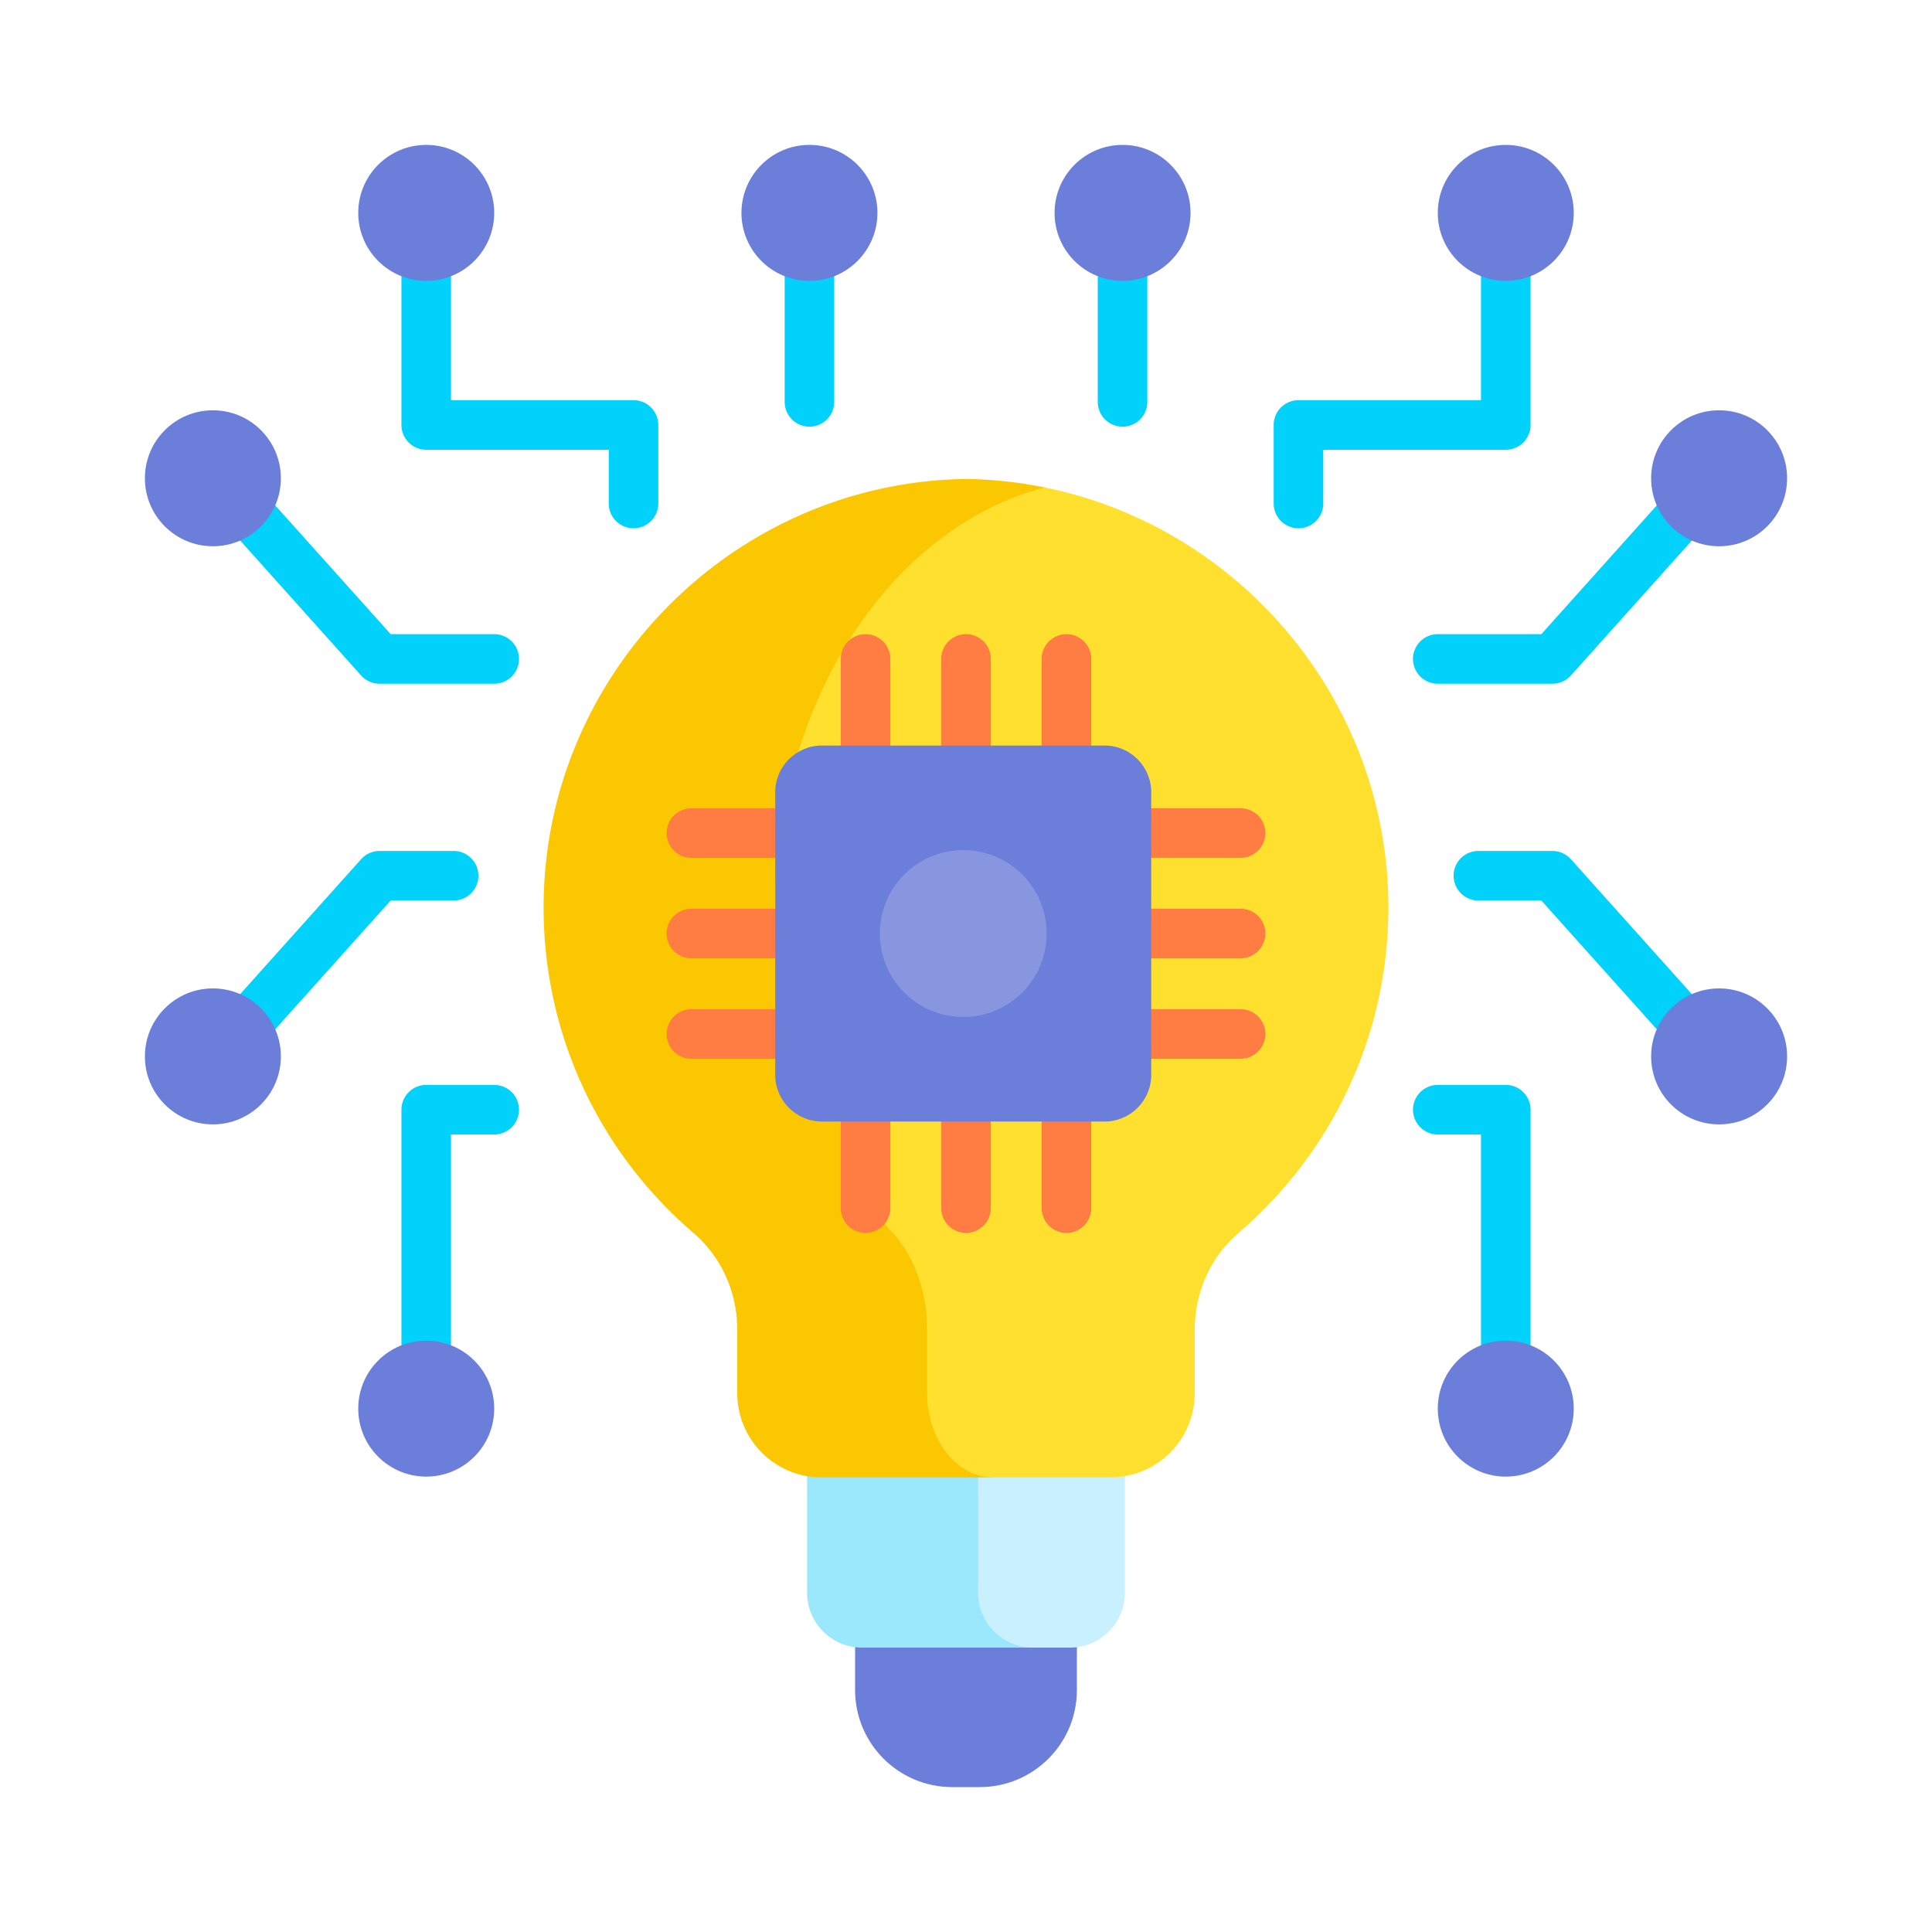 <svg xmlns="http://www.w3.org/2000/svg" version="1.1" xmlns:xlink="http://www.w3.org/1999/xlink" width="512" height="512" x="0" y="0" viewBox="0 0 512 512" style="enable-background:new 0 0 512 512" xml:space="preserve" class=""><g transform="matrix(0.85,0,0,0.85,38.4,38.4)"><path fill="#6b7ed9" d="M282.656 460.088h-52.077l-9.157 8.276v13.357c0 16.723 13.556 30.279 30.28 30.279h8.596c16.723 0 30.28-13.557 30.28-30.279v-13.357z" opacity="1" data-original="#6b7ed9"></path><path fill="#9be8fd" d="M268.096 407.291h-52.712l-8.929 7.756v36.334c0 9.463 7.672 17.135 17.135 17.135h53.312z" opacity="1" data-original="#9be8fd"></path><path fill="#c9f0fe" d="M297.083 407.291h-26.755l-10.56 8.144v35.945c0 9.463 7.67 17.134 17.132 17.135h11.51c9.463 0 17.135-7.672 17.135-17.135v-36.334z" opacity="1" data-original="#c9f0fe"></path><path fill="#fbc700" d="M264.465 415.435h-53.531c-14.495 0-26.247-11.751-26.247-26.247v-19.824c0-11.54-4.885-22.623-13.65-30.13-28.504-24.415-46.606-60.625-46.731-101.07-.226-72.857 58.843-132.993 131.694-134.006a132.626 132.626 0 0 1 24.553 2.642l16.53 18.334v260.523z" opacity="1" data-original="#fbc700"></path><path fill="#ffe02f" d="M280.553 106.8c-47.931 12.403-84.184 66.899-84.027 131.365.048 19.586 3.409 38.172 9.395 54.913h15.502v31.109c3.6 5.402 7.53 10.436 11.753 15.047 6.874 7.507 10.705 18.59 10.705 30.13v19.824c0 14.496 9.216 26.247 20.584 26.247h36.601c14.496 0 26.247-11.751 26.247-26.247v-19.824c0-11.54 4.886-22.623 13.65-30.13 28.504-24.415 46.606-60.625 46.731-101.07.2-64.465-46.025-118.961-107.141-131.364z" opacity="1" data-original="#ffe02f"></path><path fill="#ff7c42" d="M224.68 204.515a7.726 7.726 0 0 1-7.726-7.726v-36.521a7.726 7.726 0 1 1 15.452 0v36.521a7.727 7.727 0 0 1-7.726 7.726zM256 204.515a7.726 7.726 0 0 1-7.726-7.726v-36.521a7.726 7.726 0 1 1 15.452 0v36.521a7.726 7.726 0 0 1-7.726 7.726zM287.32 204.515a7.726 7.726 0 0 1-7.726-7.726v-36.521a7.726 7.726 0 1 1 15.452 0v36.521a7.727 7.727 0 0 1-7.726 7.726zM224.68 339.213a7.726 7.726 0 0 1-7.726-7.726v-33.74a7.726 7.726 0 1 1 15.452 0v33.74a7.726 7.726 0 0 1-7.726 7.726zM256 339.213a7.726 7.726 0 0 1-7.726-7.726v-33.74a7.726 7.726 0 1 1 15.452 0v33.74a7.725 7.725 0 0 1-7.726 7.726zM287.32 339.213a7.726 7.726 0 0 1-7.726-7.726v-33.74a7.726 7.726 0 1 1 15.452 0v33.74a7.726 7.726 0 0 1-7.726 7.726zM205.598 284.924h-35.207a7.726 7.726 0 1 1 0-15.452h35.207a7.726 7.726 0 1 1 0 15.452zM205.598 253.604h-35.207a7.726 7.726 0 1 1 0-15.452h35.207a7.726 7.726 0 1 1 0 15.452zM205.598 222.284h-35.207a7.726 7.726 0 1 1 0-15.452h35.207a7.726 7.726 0 1 1 0 15.452zM341.61 284.923h-32.65a7.726 7.726 0 1 1 0-15.452h32.65a7.726 7.726 0 1 1 0 15.452zM341.61 253.604h-32.65a7.726 7.726 0 1 1 0-15.452h32.65a7.726 7.726 0 1 1 0 15.452zM341.61 222.284h-32.65a7.726 7.726 0 1 1 0-15.452h32.65a7.726 7.726 0 1 1 0 15.452z" opacity="1" data-original="#ff7c42"></path><path fill="#00d2fc" d="M359.659 119.525a7.726 7.726 0 0 1-7.726-7.726v-24.48a7.726 7.726 0 0 1 7.726-7.726h56.903V29.897a7.726 7.726 0 1 1 15.452 0v57.422a7.726 7.726 0 0 1-7.726 7.726h-56.903v16.753a7.726 7.726 0 0 1-7.726 7.727zM152.341 119.525a7.726 7.726 0 0 1-7.726-7.726V95.045H87.711a7.726 7.726 0 0 1-7.726-7.726V29.897a7.726 7.726 0 1 1 15.452 0v49.695h56.903a7.726 7.726 0 0 1 7.726 7.726v24.48a7.725 7.725 0 0 1-7.725 7.727zM207.191 87.846a7.726 7.726 0 0 1-7.726-7.726V29.897a7.726 7.726 0 1 1 15.452 0V80.12a7.726 7.726 0 0 1-7.726 7.726zM304.809 87.846a7.726 7.726 0 0 1-7.726-7.726V29.897a7.726 7.726 0 1 1 15.452 0V80.12a7.725 7.725 0 0 1-7.726 7.726zM438.827 167.994h-35.734a7.726 7.726 0 1 1 0-15.452h32.284l41.144-45.899a7.725 7.725 0 0 1 10.91-.596 7.725 7.725 0 0 1 .596 10.91l-43.447 48.469a7.734 7.734 0 0 1-5.753 2.568zM108.907 167.994H73.173a7.724 7.724 0 0 1-5.753-2.569l-43.447-48.469a7.725 7.725 0 0 1 .596-10.91 7.724 7.724 0 0 1 10.91.596l41.144 45.899h32.284a7.726 7.726 0 0 1 7.726 7.726 7.726 7.726 0 0 1-7.726 7.727zM27.74 286.263a7.727 7.727 0 0 1-5.751-12.884l45.431-50.682a7.724 7.724 0 0 1 5.753-2.569h23.076a7.726 7.726 0 1 1 0 15.452H76.624l-43.127 48.112a7.706 7.706 0 0 1-5.757 2.571zM87.711 397.539a7.726 7.726 0 0 1-7.726-7.726v-89.008a7.726 7.726 0 0 1 7.726-7.726h21.196a7.726 7.726 0 1 1 0 15.452h-13.47v81.282a7.725 7.725 0 0 1-7.726 7.726zM482.276 284.05a7.709 7.709 0 0 1-5.756-2.569l-41.144-45.899h-19.625a7.726 7.726 0 1 1 0-15.452h23.076c2.196 0 4.288.934 5.753 2.569l43.447 48.468a7.725 7.725 0 0 1-5.751 12.883zM424.289 397.539a7.726 7.726 0 0 1-7.726-7.726V308.53h-13.47a7.726 7.726 0 1 1 0-15.452h21.196a7.726 7.726 0 0 1 7.726 7.726v89.008a7.727 7.727 0 0 1-7.726 7.727z" opacity="1" data-original="#00d2fc"></path><path fill="#6b7ed9" d="M299.23 187.264h-88.184c-7.987 0-14.521 6.535-14.521 14.521v88.184c0 7.987 6.535 14.521 14.521 14.521h88.184c7.987 0 14.521-6.535 14.521-14.521v-88.184c0-7.987-6.534-14.521-14.521-14.521z" opacity="1" data-original="#6b7ed9"></path><circle cx="255.138" cy="245.877" r="26.006" fill="#8896e0" opacity="1" data-original="#8896e0" class=""></circle><g fill="#6b7ed9"><circle cx="490.804" cy="103.938" r="21.196" fill="#6b7ed9" opacity="1" data-original="#6b7ed9"></circle><circle cx="424.288" cy="21.196" r="21.196" fill="#6b7ed9" opacity="1" data-original="#6b7ed9"></circle><circle cx="21.196" cy="103.938" r="21.196" fill="#6b7ed9" opacity="1" data-original="#6b7ed9"></circle><circle cx="87.712" cy="21.196" r="21.196" fill="#6b7ed9" opacity="1" data-original="#6b7ed9"></circle><circle cx="207.191" cy="21.196" r="21.196" fill="#6b7ed9" opacity="1" data-original="#6b7ed9"></circle><circle cx="304.809" cy="21.196" r="21.196" fill="#6b7ed9" opacity="1" data-original="#6b7ed9"></circle><circle cx="21.196" cy="284.185" r="21.196" fill="#6b7ed9" opacity="1" data-original="#6b7ed9"></circle><circle cx="87.712" cy="394.003" r="21.196" fill="#6b7ed9" opacity="1" data-original="#6b7ed9"></circle><circle cx="490.804" cy="284.185" r="21.196" fill="#6b7ed9" opacity="1" data-original="#6b7ed9"></circle><circle cx="424.288" cy="394.003" r="21.196" fill="#6b7ed9" opacity="1" data-original="#6b7ed9"></circle></g></g></svg>